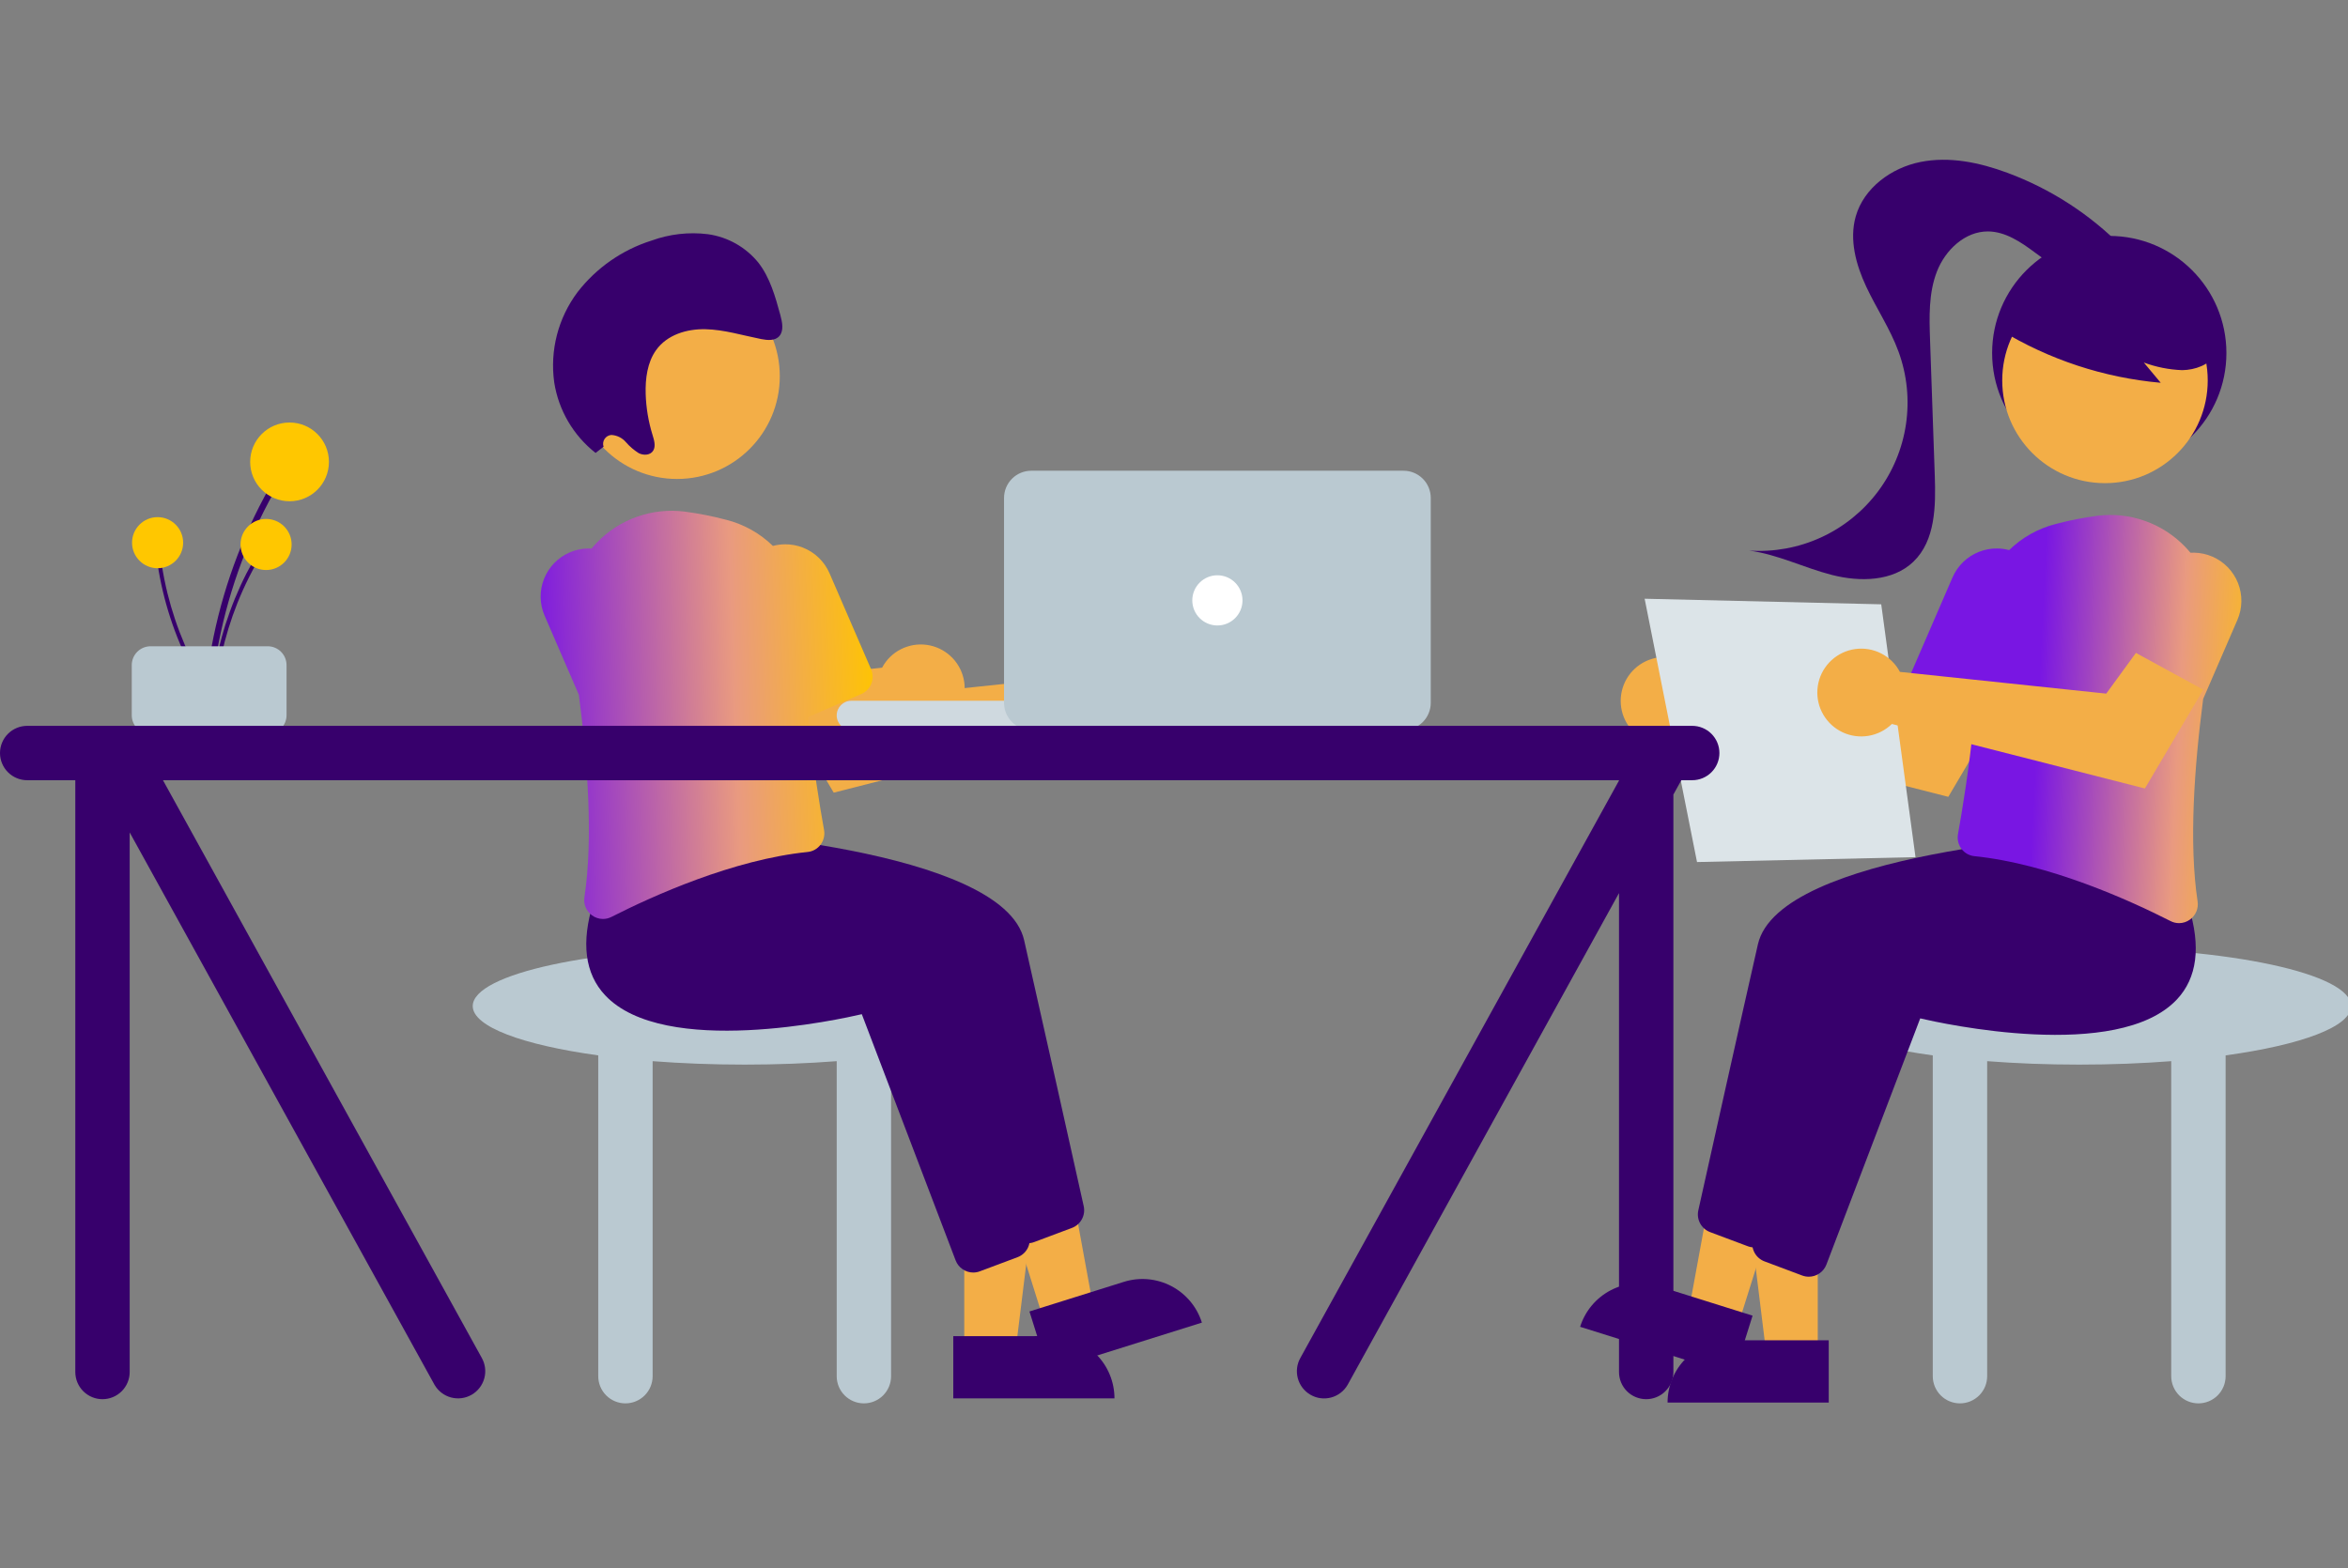 <svg xmlns="http://www.w3.org/2000/svg" width="244" height="163" viewBox="0 0 244 163" fill="none"><rect x="0" y="0" width="244" height="163" fill="#808080" stroke="none"/><g clip-path="url(#clip0_1_595)"><path d="M105.642 104.579C105.642 101.217 92.991 98.492 77.384 98.492C61.778 98.492 49.126 101.217 49.126 104.579C49.126 106.733 54.328 108.624 62.168 109.706V143.053C62.168 143.802 62.466 144.521 62.996 145.051C63.526 145.581 64.245 145.879 64.994 145.879C65.744 145.879 66.462 145.581 66.992 145.051C67.522 144.521 67.82 143.802 67.82 143.053V110.307C70.808 110.538 74.027 110.665 77.384 110.665C80.742 110.665 83.961 110.538 86.949 110.307V143.053C86.949 143.802 87.246 144.521 87.776 145.051C88.306 145.581 89.025 145.879 89.774 145.879C90.524 145.879 91.243 145.581 91.772 145.051C92.302 144.521 92.6 143.802 92.6 143.053V109.706C100.441 108.624 105.642 106.733 105.642 104.579Z" fill="#BAC9D1"></path><path d="M100.205 140.412H105.535L108.07 119.854H100.204L100.205 140.412Z" fill="#F3AE47"></path><path d="M115.815 145.36L99.064 145.361L99.063 138.889L109.342 138.888C111.059 138.888 112.705 139.57 113.919 140.784C115.133 141.997 115.814 143.643 115.815 145.36V145.36L115.815 145.36Z" fill="#37006C"></path><path d="M108.525 137.437L113.611 135.841L109.875 115.467L102.37 117.822L108.525 137.437Z" fill="#F3AE47"></path><path d="M124.899 137.485L108.917 142.501L106.979 136.326L116.786 133.248C118.424 132.734 120.199 132.892 121.72 133.687C123.242 134.481 124.385 135.848 124.899 137.485V137.485Z" fill="#37006C"></path><path d="M104.959 127.975L95.209 102.381C93.022 102.895 74.678 106.954 68.534 100.413C66.429 98.171 66.018 94.922 67.314 90.758L70.899 86.252L71.011 86.258C72.366 86.329 104.24 88.116 106.425 97.73C108.267 105.836 111.632 120.948 112.619 125.386C112.719 125.846 112.651 126.327 112.426 126.74C112.201 127.154 111.836 127.473 111.396 127.64L107.475 129.11C107.256 129.192 107.025 129.234 106.791 129.234C106.394 129.234 106.007 129.114 105.68 128.889C105.353 128.664 105.101 128.345 104.959 127.975Z" fill="#37006C"></path><path d="M99.308 131.018L89.558 105.424C87.371 105.938 69.027 109.997 62.883 103.456C60.777 101.214 60.367 97.965 61.662 93.801L65.248 89.295L65.359 89.301C66.715 89.373 98.589 91.159 100.774 100.773C102.616 108.879 105.98 123.991 106.968 128.429C107.068 128.889 106.999 129.37 106.775 129.784C106.55 130.197 106.184 130.516 105.744 130.683L101.823 132.153C101.605 132.235 101.373 132.278 101.14 132.278C100.743 132.278 100.355 132.157 100.028 131.932C99.701 131.707 99.45 131.389 99.308 131.018Z" fill="#37006C"></path><path d="M112.484 69.666C112.34 69.859 112.211 70.063 112.099 70.276L90.658 72.535L87.571 68.303L80.576 72.126L86.638 82.395L112.934 75.691C113.598 76.337 114.442 76.767 115.356 76.922C116.269 77.077 117.208 76.95 118.048 76.559C118.888 76.167 119.589 75.529 120.057 74.73C120.525 73.93 120.739 73.007 120.67 72.083C120.601 71.159 120.252 70.278 119.67 69.557C119.088 68.836 118.3 68.309 117.412 68.047C116.523 67.785 115.575 67.799 114.695 68.088C113.815 68.378 113.044 68.928 112.484 69.666V69.666Z" fill="#F3AE47"></path><path d="M92.051 68.797C91.907 68.99 91.778 69.193 91.666 69.406L70.225 71.665L67.138 67.433L60.143 71.257L66.205 81.526L92.502 74.821C93.165 75.468 94.01 75.897 94.923 76.052C95.837 76.207 96.776 76.081 97.615 75.689C98.455 75.297 99.156 74.66 99.624 73.86C100.092 73.061 100.306 72.138 100.237 71.213C100.168 70.29 99.819 69.409 99.237 68.688C98.655 67.967 97.867 67.44 96.979 67.178C96.09 66.915 95.143 66.93 94.262 67.219C93.382 67.508 92.611 68.058 92.051 68.797V68.797Z" fill="#F3AE47"></path><path fill-rule="evenodd" clip-rule="evenodd" d="M61.524 95.152C61.23 94.941 61.001 94.652 60.862 94.319C60.722 93.985 60.678 93.619 60.733 93.262C61.645 87.252 61.079 79.283 60.154 72.22L56.596 64.002C56.335 63.4 56.195 62.752 56.184 62.095C56.173 61.438 56.292 60.786 56.534 60.175C56.775 59.564 57.135 59.007 57.592 58.535C58.049 58.063 58.594 57.686 59.197 57.425C59.8 57.164 60.448 57.024 61.105 57.014C61.229 57.012 61.353 57.015 61.476 57.022C61.648 56.814 61.827 56.612 62.014 56.417C63.178 55.202 64.612 54.276 66.198 53.714C67.785 53.152 69.482 52.97 71.152 53.181C72.605 53.373 74.044 53.657 75.461 54.031C77.302 54.494 78.976 55.436 80.32 56.749C80.717 56.643 81.126 56.586 81.538 56.579C82.194 56.569 82.847 56.688 83.457 56.93C84.068 57.172 84.625 57.532 85.097 57.99C85.568 58.447 85.945 58.993 86.205 59.596L90.523 69.57C90.728 70.046 90.736 70.585 90.546 71.067C90.355 71.549 89.98 71.936 89.505 72.142L83.983 74.533C84.467 79.459 85.214 83.949 85.634 86.275C85.682 86.54 85.674 86.813 85.612 87.076C85.55 87.338 85.434 87.585 85.272 87.801C85.113 88.015 84.911 88.193 84.679 88.324C84.448 88.455 84.191 88.536 83.926 88.562C76.184 89.352 67.835 93.128 63.548 95.308C63.272 95.45 62.967 95.525 62.657 95.525C62.249 95.524 61.852 95.393 61.524 95.152Z" fill="url(#paint0_linear_1_595)"></path><path d="M70.357 49.788C76.254 49.788 81.035 45.008 81.035 39.111C81.035 33.213 76.254 28.433 70.357 28.433C64.46 28.433 59.679 33.213 59.679 39.111C59.679 45.008 64.46 49.788 70.357 49.788Z" fill="#F3AE47"></path><path d="M62.722 46.439C62.677 46.305 62.662 46.162 62.68 46.022C62.698 45.881 62.748 45.746 62.825 45.628C62.903 45.51 63.007 45.411 63.129 45.339C63.251 45.267 63.388 45.224 63.529 45.213C63.819 45.229 64.102 45.303 64.361 45.431C64.621 45.559 64.852 45.739 65.041 45.959C65.427 46.404 65.877 46.791 66.376 47.105C66.892 47.366 67.593 47.329 67.887 46.832C68.164 46.366 67.974 45.742 67.807 45.2C67.381 43.823 67.143 42.394 67.098 40.953C67.05 39.344 67.277 37.666 68.168 36.411C69.317 34.791 71.372 34.177 73.317 34.221C75.263 34.266 77.176 34.866 79.103 35.246C79.768 35.377 80.549 35.444 80.994 34.928C81.467 34.38 81.294 33.493 81.093 32.753C80.57 30.833 80.016 28.847 78.803 27.296C77.492 25.684 75.618 24.63 73.56 24.344C71.584 24.099 69.578 24.327 67.707 25.009C64.659 25.969 61.977 27.838 60.02 30.364C58.002 33.051 57.13 36.427 57.595 39.755C58.049 42.653 59.585 45.271 61.893 47.082L62.722 46.439Z" fill="#37006C"></path><path d="M21.953 72.144C22.49 66.36 23.974 60.703 26.344 55.399C27.005 53.923 27.732 52.48 28.526 51.069C28.566 50.995 28.575 50.909 28.553 50.828C28.53 50.748 28.477 50.679 28.405 50.636C28.332 50.594 28.246 50.581 28.165 50.601C28.083 50.621 28.013 50.672 27.968 50.743C25.082 55.882 23.059 61.46 21.983 67.255C21.683 68.874 21.458 70.503 21.307 72.144C21.269 72.558 21.915 72.556 21.953 72.144V72.144Z" fill="#37006C"></path><path d="M30.091 52.105C32.351 52.105 34.183 50.273 34.183 48.013C34.183 45.752 32.351 43.92 30.091 43.92C27.83 43.92 25.998 45.752 25.998 48.013C25.998 50.273 27.83 52.105 30.091 52.105Z" fill="#FFC700"></path><path d="M22.372 72.253C22.72 68.5 23.683 64.831 25.221 61.39C25.649 60.432 26.121 59.496 26.636 58.581C26.662 58.533 26.668 58.477 26.653 58.424C26.638 58.372 26.604 58.327 26.557 58.3C26.51 58.272 26.454 58.264 26.401 58.277C26.349 58.29 26.303 58.323 26.274 58.369C24.401 61.703 23.09 65.322 22.391 69.081C22.196 70.131 22.05 71.188 21.953 72.253C21.928 72.522 22.347 72.52 22.372 72.253V72.253Z" fill="#37006C"></path><path d="M27.651 59.253C29.117 59.253 30.306 58.064 30.306 56.598C30.306 55.131 29.117 53.943 27.651 53.943C26.185 53.943 24.996 55.131 24.996 56.598C24.996 58.064 26.185 59.253 27.651 59.253Z" fill="#FFC700"></path><path d="M21.842 72.002C19.809 68.829 18.311 65.344 17.407 61.685C17.156 60.666 16.952 59.638 16.795 58.599C16.786 58.546 16.756 58.498 16.713 58.465C16.669 58.433 16.614 58.419 16.56 58.426C16.506 58.434 16.457 58.462 16.424 58.504C16.39 58.547 16.374 58.601 16.379 58.655C16.954 62.435 18.145 66.096 19.907 69.49C20.399 70.437 20.934 71.361 21.512 72.26C21.657 72.487 21.987 72.228 21.842 72.002Z" fill="#37006C"></path><path d="M16.377 59.066C17.843 59.066 19.032 57.878 19.032 56.411C19.032 54.945 17.843 53.756 16.377 53.756C14.91 53.756 13.722 54.945 13.722 56.411C13.722 57.878 14.91 59.066 16.377 59.066Z" fill="#FFC700"></path><path d="M13.692 74.352V69.135C13.692 68.616 13.899 68.119 14.265 67.752C14.632 67.385 15.129 67.179 15.648 67.178H27.821C28.339 67.179 28.837 67.385 29.203 67.752C29.57 68.119 29.776 68.616 29.777 69.135V74.352C29.776 74.87 29.57 75.368 29.203 75.734C28.837 76.101 28.339 76.307 27.821 76.308H15.648C15.129 76.307 14.632 76.101 14.265 75.734C13.899 75.368 13.692 74.87 13.692 74.352Z" fill="#BAC9D1"></path><path d="M122.815 72.843H88.471C87.63 72.843 86.949 73.524 86.949 74.364C86.949 75.204 87.63 75.886 88.471 75.886H122.815C123.656 75.886 124.337 75.204 124.337 74.364C124.337 73.524 123.656 72.843 122.815 72.843Z" fill="#CFD9DF"></path><path d="M145.856 75.886H107.164C106.415 75.885 105.697 75.587 105.167 75.057C104.637 74.527 104.339 73.809 104.338 73.06V51.758C104.339 51.008 104.637 50.29 105.167 49.761C105.697 49.231 106.415 48.933 107.164 48.932H145.856C146.605 48.933 147.323 49.231 147.853 49.761C148.383 50.29 148.681 51.008 148.682 51.758V73.06C148.681 73.809 148.383 74.527 147.853 75.057C147.323 75.587 146.605 75.885 145.856 75.886V75.886Z" fill="#BAC9D1"></path><path d="M126.509 65.017C127.95 65.017 129.118 63.849 129.118 62.409C129.118 60.968 127.95 59.8 126.509 59.8C125.069 59.8 123.901 60.968 123.901 62.409C123.901 63.849 125.069 65.017 126.509 65.017Z" fill="white"></path><path d="M244.324 104.579C244.324 101.217 231.673 98.492 216.066 98.492C200.46 98.492 187.808 101.217 187.808 104.579C187.808 106.733 193.009 108.624 200.85 109.706V143.053C200.85 143.802 201.148 144.521 201.678 145.051C202.208 145.581 202.927 145.879 203.676 145.879C204.426 145.879 205.144 145.581 205.674 145.051C206.204 144.521 206.502 143.802 206.502 143.053V110.307C209.489 110.538 212.709 110.665 216.066 110.665C219.424 110.665 222.643 110.538 225.63 110.307V143.053C225.63 143.802 225.928 144.521 226.458 145.051C226.988 145.581 227.707 145.879 228.456 145.879C229.206 145.879 229.924 145.581 230.454 145.051C230.984 144.521 231.282 143.802 231.282 143.053V109.706C239.123 108.624 244.324 106.733 244.324 104.579Z" fill="#BAC9D1"></path><path d="M219.191 48.87C225.914 48.87 231.364 43.42 231.364 36.697C231.364 29.974 225.914 24.524 219.191 24.524C212.468 24.524 207.018 29.974 207.018 36.697C207.018 43.42 212.468 48.87 219.191 48.87Z" fill="#37006C"></path><path d="M188.898 140.846H183.568L181.033 120.288H188.899L188.898 140.846Z" fill="#F3AE47"></path><path d="M179.762 139.323H190.04V145.795H173.29C173.29 144.945 173.457 144.104 173.782 143.318C174.107 142.533 174.584 141.82 175.185 141.219C175.786 140.618 176.5 140.141 177.285 139.816C178.07 139.491 178.912 139.323 179.762 139.323V139.323Z" fill="#37006C"></path><path d="M180.578 137.872L175.493 136.276L179.228 115.902L186.734 118.257L180.578 137.872Z" fill="#F3AE47"></path><path d="M172.316 133.683L182.123 136.761L180.186 142.936L164.203 137.92C164.458 137.109 164.869 136.356 165.415 135.704C165.96 135.053 166.629 134.515 167.382 134.121C168.135 133.728 168.959 133.487 169.805 133.411C170.652 133.336 171.505 133.428 172.316 133.683V133.683Z" fill="#37006C"></path><path d="M182.312 129.669C182.078 129.669 181.847 129.627 181.628 129.545L177.707 128.075C177.267 127.908 176.901 127.589 176.677 127.175C176.452 126.761 176.384 126.281 176.484 125.821C177.471 121.382 180.835 106.27 182.678 98.165C184.863 88.55 216.736 86.764 218.092 86.693L218.204 86.687L221.789 91.192C223.085 95.357 222.674 98.605 220.568 100.847C214.425 107.389 196.081 103.33 193.893 102.816L184.143 128.409C184.001 128.78 183.75 129.099 183.423 129.324C183.096 129.549 182.708 129.669 182.312 129.669V129.669Z" fill="#37006C"></path><path d="M187.964 132.712C187.731 132.712 187.499 132.67 187.281 132.588L183.36 131.118C182.92 130.951 182.554 130.632 182.329 130.218C182.105 129.805 182.036 129.324 182.136 128.864C183.124 124.425 186.488 109.314 188.33 101.208C190.515 91.594 222.389 89.807 223.745 89.736L223.856 89.73L227.442 94.236C228.737 98.4 228.327 101.648 226.221 103.89C220.077 110.431 201.733 106.373 199.546 105.859L189.796 131.453C189.654 131.823 189.403 132.142 189.076 132.367C188.749 132.592 188.361 132.712 187.964 132.712V132.712Z" fill="#37006C"></path><path d="M176.619 70.101C176.763 70.294 176.891 70.498 177.003 70.71L198.445 72.969L201.531 68.738L208.527 72.561L202.464 82.83L176.168 76.125C175.505 76.772 174.66 77.202 173.747 77.357C172.833 77.512 171.894 77.385 171.054 76.993C170.215 76.602 169.514 75.964 169.046 75.164C168.577 74.365 168.364 73.442 168.433 72.518C168.502 71.594 168.851 70.713 169.433 69.992C170.015 69.271 170.802 68.744 171.691 68.482C172.58 68.219 173.527 68.234 174.407 68.523C175.288 68.812 176.059 69.363 176.619 70.101V70.101Z" fill="#F3AE47"></path><path d="M218.746 50.223C224.643 50.223 229.423 45.442 229.423 39.545C229.423 33.648 224.643 28.868 218.746 28.868C212.849 28.868 208.068 33.648 208.068 39.545C208.068 45.442 212.849 50.223 218.746 50.223Z" fill="#F3AE47"></path><path d="M207.876 34.299C212.934 37.387 218.636 39.265 224.538 39.789L222.782 37.685C224.061 38.158 225.406 38.425 226.769 38.477C228.13 38.455 229.555 37.931 230.328 36.811C230.672 36.254 230.877 35.621 230.924 34.968C230.971 34.315 230.86 33.66 230.6 33.059C230.064 31.86 229.231 30.819 228.18 30.033C226.316 28.559 224.116 27.568 221.776 27.15C219.436 26.732 217.03 26.899 214.77 27.637C213.22 28.1 211.832 28.99 210.765 30.206C209.753 31.454 207.804 32.567 208.323 34.089L207.876 34.299Z" fill="#37006C"></path><path d="M220.542 25.682C217.174 22.267 213.099 19.632 208.602 17.962C205.716 16.892 202.575 16.232 199.558 16.839C196.54 17.446 193.687 19.534 192.845 22.494C192.157 24.915 192.868 27.521 193.936 29.8C195.004 32.079 196.43 34.192 197.294 36.556C198.175 38.968 198.44 41.562 198.065 44.102C197.69 46.642 196.686 49.049 195.145 51.103C193.603 53.157 191.574 54.793 189.239 55.864C186.905 56.934 184.341 57.405 181.779 57.233C184.743 57.63 187.476 59.024 190.374 59.765C193.271 60.507 196.692 60.457 198.845 58.381C201.124 56.184 201.169 52.613 201.059 49.45L200.568 35.345C200.484 32.947 200.413 30.472 201.278 28.234C202.142 25.996 204.197 24.037 206.597 24.057C208.415 24.073 210.024 25.174 211.482 26.26C212.941 27.347 214.484 28.506 216.295 28.667C218.106 28.829 220.174 27.488 220.039 25.675" fill="#37006C"></path><path d="M170.908 62.237L195.494 62.817L199.056 89.1L176.351 89.609L170.908 62.237Z" fill="#DCE4E8"></path><path fill-rule="evenodd" clip-rule="evenodd" d="M226.446 95.96C226.136 95.959 225.831 95.885 225.555 95.742C221.268 93.562 212.919 89.787 205.177 88.997C204.912 88.971 204.655 88.89 204.424 88.759C204.192 88.628 203.99 88.45 203.831 88.236C203.669 88.02 203.553 87.773 203.491 87.51C203.429 87.248 203.421 86.975 203.469 86.71C203.889 84.384 204.636 79.894 205.12 74.968L199.598 72.577C199.123 72.371 198.748 71.984 198.557 71.501C198.367 71.019 198.375 70.481 198.58 70.005L202.898 60.031C203.158 59.428 203.535 58.882 204.006 58.425C204.478 57.967 205.035 57.607 205.646 57.365C206.256 57.123 206.909 57.004 207.565 57.014C207.977 57.02 208.386 57.078 208.783 57.184C210.127 55.871 211.801 54.929 213.642 54.465C215.059 54.092 216.498 53.808 217.951 53.616C219.621 53.404 221.318 53.587 222.904 54.149C224.491 54.711 225.924 55.637 227.089 56.852C227.276 57.047 227.455 57.249 227.627 57.457C227.75 57.45 227.874 57.447 227.998 57.449C228.655 57.459 229.303 57.599 229.906 57.86C230.509 58.12 231.055 58.498 231.512 58.969C231.969 59.441 232.328 59.999 232.57 60.609C232.811 61.22 232.93 61.873 232.919 62.53C232.908 63.187 232.768 63.835 232.507 64.437L228.949 72.656C228.024 79.719 227.458 87.687 228.37 93.697C228.425 94.054 228.381 94.42 228.241 94.753C228.102 95.087 227.872 95.376 227.579 95.587C227.25 95.828 226.854 95.959 226.446 95.96Z" fill="url(#paint1_linear_1_595)"></path><path d="M197.051 69.232C197.195 69.424 197.324 69.628 197.436 69.841L218.877 72.1L221.964 67.868L228.959 71.692L222.897 81.961L196.601 75.256C195.937 75.903 195.093 76.332 194.179 76.487C193.266 76.642 192.327 76.516 191.487 76.124C190.647 75.732 189.946 75.094 189.478 74.295C189.01 73.495 188.796 72.572 188.865 71.648C188.934 70.724 189.283 69.843 189.865 69.122C190.447 68.401 191.235 67.875 192.123 67.612C193.012 67.35 193.959 67.364 194.84 67.654C195.72 67.943 196.491 68.493 197.051 69.232V69.232Z" fill="#F3AE47"></path><path d="M175.852 75.451H2.826C2.076 75.451 1.358 75.749 0.828 76.279C0.298 76.809 0 77.527 0 78.277C0 79.026 0.298 79.745 0.828 80.275C1.358 80.805 2.076 81.103 2.826 81.103H7.825V142.618C7.825 143.368 8.123 144.087 8.653 144.616C9.183 145.146 9.902 145.444 10.651 145.444C11.401 145.444 12.119 145.146 12.649 144.616C13.179 144.087 13.477 143.368 13.477 142.618V86.532L45.157 143.952C45.532 144.599 46.15 145.072 46.873 145.265C47.596 145.457 48.366 145.356 49.014 144.981C49.662 144.607 50.136 143.991 50.33 143.268C50.525 142.546 50.424 141.775 50.051 141.126L16.935 81.103H168.244V81.139L135.148 141.126C134.773 141.775 134.672 142.547 134.866 143.27C135.06 143.994 135.533 144.612 136.182 144.986C136.831 145.361 137.603 145.463 138.327 145.269C139.05 145.075 139.668 144.601 140.042 143.952L168.244 92.836V142.618C168.244 143.368 168.542 144.087 169.072 144.616C169.602 145.146 170.321 145.444 171.07 145.444C171.82 145.444 172.538 145.146 173.068 144.616C173.598 144.087 173.896 143.368 173.896 142.618V82.593L174.718 81.103H175.852C176.602 81.103 177.321 80.805 177.85 80.275C178.38 79.745 178.678 79.026 178.678 78.277C178.678 77.527 178.38 76.809 177.85 76.279C177.321 75.749 176.602 75.451 175.852 75.451V75.451Z" fill="#37006C"></path></g><defs><linearGradient id="paint0_linear_1_595" x1="56.184" y1="95.525" x2="92.141" y2="94.252" gradientUnits="userSpaceOnUse"><stop stop-color="#7916E3"></stop><stop offset="0.583" stop-color="#E99A80"></stop><stop offset="1" stop-color="#FFC500"></stop></linearGradient><linearGradient id="paint1_linear_1_595" x1="210.701" y1="96.197" x2="235.903" y2="97.391" gradientUnits="userSpaceOnUse"><stop stop-color="#7916E3"></stop><stop offset="0.583" stop-color="#E99A80"></stop><stop offset="1" stop-color="#FFC500"></stop></linearGradient><clipPath id="clip0_1_595"><rect width="244" height="162.241" fill="white"></rect></clipPath></defs></svg>